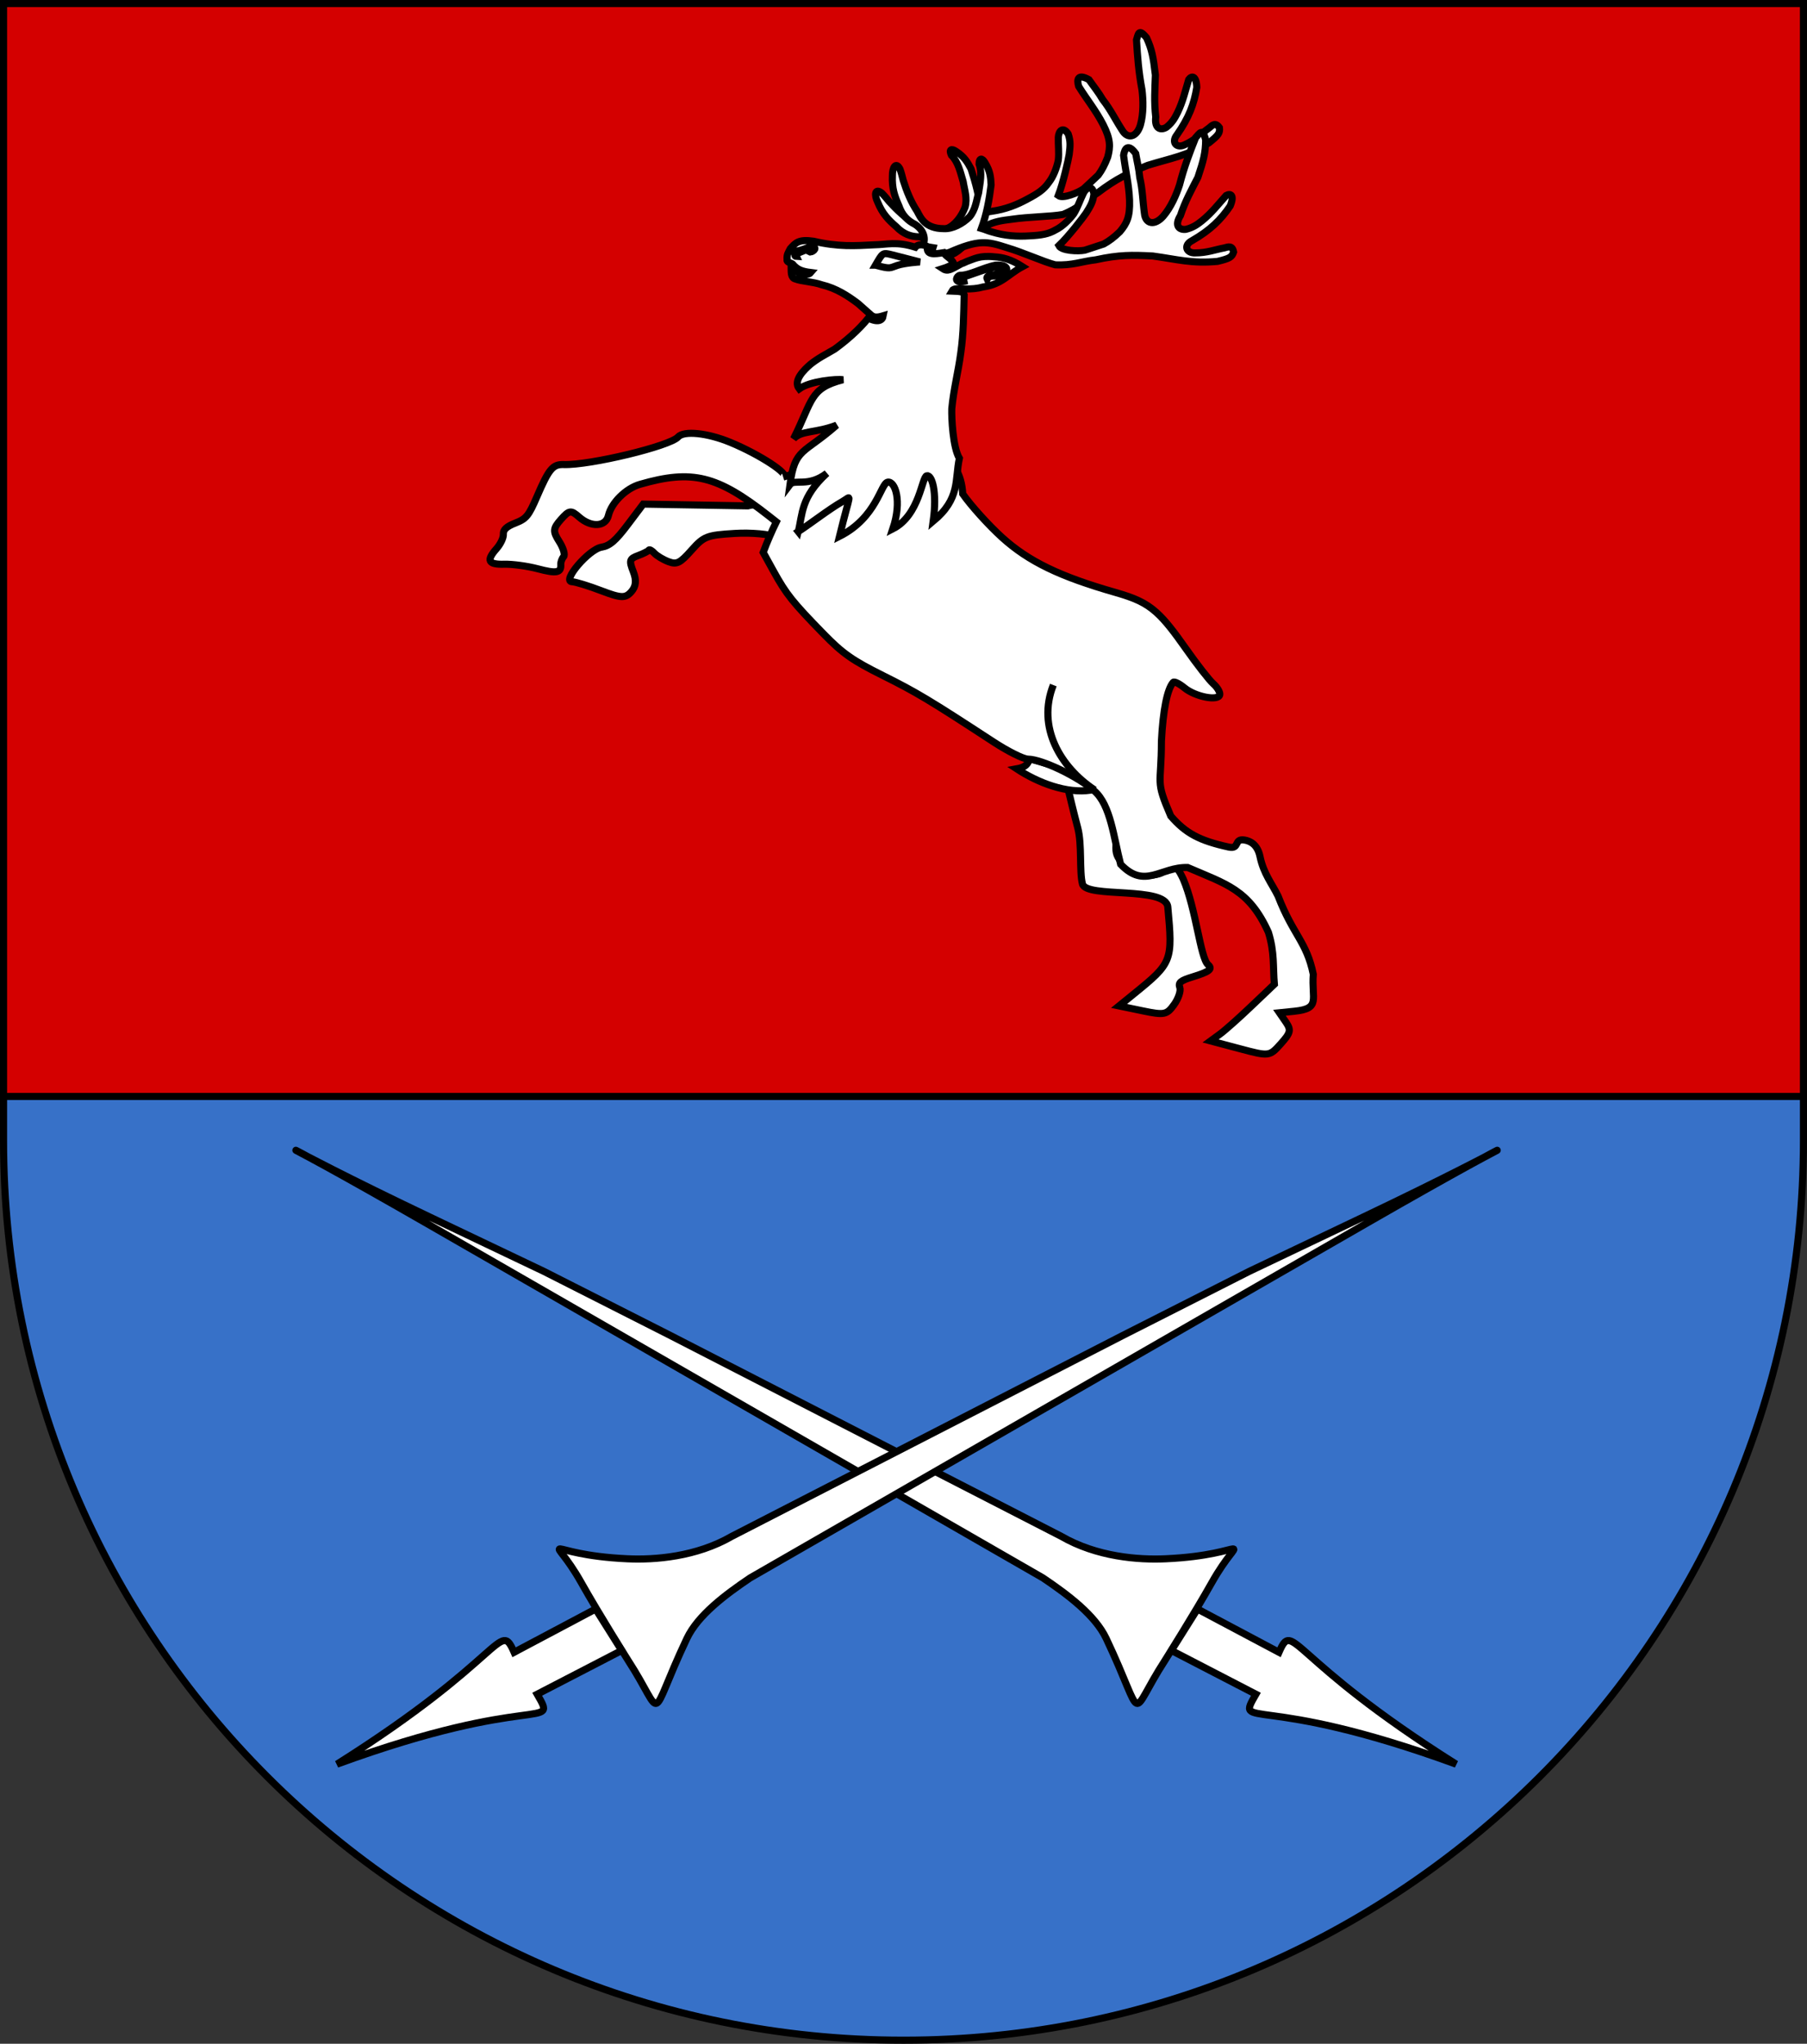 <?xml version="1.0" encoding="UTF-8" standalone="no"?>
<!-- Created with Inkscape (http://www.inkscape.org/) -->

<svg
   xmlns:dc="http://purl.org/dc/elements/1.1/"
   xmlns:cc="http://creativecommons.org/ns#"
   xmlns:rdf="http://www.w3.org/1999/02/22-rdf-syntax-ns#"
   xmlns:svg="http://www.w3.org/2000/svg"
   xmlns="http://www.w3.org/2000/svg"
   xmlns:sodipodi="http://sodipodi.sourceforge.net/DTD/sodipodi-0.dtd"
   xmlns:inkscape="http://www.inkscape.org/namespaces/inkscape"
   version="1.1"
   width="763"
   height="863"
   id="svg2"
   sodipodi:version="0.32"
   inkscape:version="0.91 r13725"
   sodipodi:docname="Wappen_Nimmgalf_von_Hirschfurten.svg"
   inkscape:output_extension="org.inkscape.output.svg.inkscape">
  <rect width="100%" height="100%" fill="#333333" stroke="none"/>
  <sodipodi:namedview
     inkscape:window-height="1002"
     inkscape:window-width="1280"
     inkscape:pageshadow="2"
     inkscape:pageopacity="0.0"
     guidetolerance="10.0"
     gridtolerance="10.0"
     objecttolerance="10.0"
     borderopacity="1.0"
     bordercolor="#666666"
     pagecolor="#ffffff"
     id="base"
     inkscape:zoom="0.75086906"
     inkscape:cx="352.42625"
     inkscape:cy="431.5"
     inkscape:window-x="-8"
     inkscape:window-y="-8"
     inkscape:current-layer="svg2"
     showgrid="true"
     inkscape:window-maximized="1"
     inkscape:snap-bbox="true"
     inkscape:bbox-paths="true"
     inkscape:bbox-nodes="true"
     inkscape:snap-bbox-edge-midpoints="true"
     inkscape:snap-bbox-midpoints="true"
     inkscape:object-paths="true"
     inkscape:snap-intersection-paths="true"
     inkscape:object-nodes="true"
     inkscape:snap-smooth-nodes="true"
     inkscape:snap-midpoints="true"
     inkscape:snap-object-midpoints="true"
     inkscape:snap-text-baseline="true"
     inkscape:snap-center="true"
     inkscape:snap-page="true">
    <inkscape:grid
       type="xygrid"
       id="grid4195" />
  </sodipodi:namedview>
  <defs
     id="defs4" />
  <path
     inkscape:connector-curvature="0"
     style="fill:#3771c8;fill-opacity:1;stroke:#000000;stroke-width:3;stroke-miterlimit:4;stroke-dasharray:none;stroke-opacity:1"
     id="path2850"
     d="m 1.5,1.5 0,480 c 0,209.868 170.132,380 380,380 209.868,0 380,-170.132 380,-380 l 0,-480 L 1.5,1.5 l 0,0 z" />
  <path
     style="fill:#d40000;fill-opacity:1;stroke:#000000;stroke-width:3;stroke-linecap:butt;stroke-linejoin:round;stroke-miterlimit:4;stroke-dasharray:none;stroke-opacity:1"
     d="M 1.5 1.5 L 1.5 463 L 761.5 463 L 761.5 1.5 L 1.5 1.5 z "
     id="rect4197" />
  <g
     id="g4352"
     transform="matrix(0.692,0,0,0.69,459.224,80.595)"
     style="fill:#ffffff;stroke:#000000;stroke-width:4.34;stroke-miterlimit:4;stroke-dasharray:none">
    <g
       transform="matrix(2.124,0,0,2.124,-783.121,-790.459)"
       style="fill:#ffffff;stroke:#000000;stroke-width:2.043;stroke-miterlimit:4;stroke-dasharray:none;stroke-opacity:1"
       id="g3909">
      <g
         style="fill:#ffffff;stroke:#000000;stroke-width:2.043;stroke-miterlimit:4;stroke-dasharray:none;stroke-opacity:1"
         id="g3903"
         transform="matrix(0.979,-0.204,0.204,0.979,-75.743,82.953)">
        <path
           inkscape:connector-curvature="0"
           sodipodi:nodetypes="csssssssscccccssc"
           d="m 215.846,458.07 c 5.069,3.26 6.319,3.568 8.345,2.056 1.669,-1.246 2.195,-2.917 1.754,-5.578 -0.561,-3.388 -0.311,-3.847 2.311,-4.243 1.617,-0.244 3.117,-0.65 3.335,-0.902 0.218,-0.252 0.835,0.276 1.371,1.174 0.536,0.898 2.101,2.348 3.476,3.223 2.152,1.368 3.148,1.107 7.129,-1.864 4.308,-3.215 5.217,-3.369 13.16,-2.215 4.693,0.681 9.902,2.273 11.575,3.538 8.356,0.172 3.188,-11.064 -6.276,-10.541 l -14.652,-3.315 -14.652,-3.315 -5.599,4.914 c -4.344,3.812 -6.288,4.887 -8.672,4.791 -3.718,-0.149 -13.289,7.302 -10.305,8.023 0.956,0.231 4.421,2.145 7.7,4.254 l 0,0 z"
           style="fill:#ffffff;fill-opacity:1;stroke:#000000;stroke-width:2.043;stroke-miterlimit:4;stroke-dasharray:none;stroke-opacity:1"
           id="path4305" />
        <path
           inkscape:connector-curvature="0"
           sodipodi:nodetypes="cssscsssccccsssccccc"
           d="m 352.574,608.394 c 1.577,-1.451 2.763,-3.472 2.637,-4.49 -0.188,-1.516 0.576,-1.928 4.21,-2.269 5.086,-0.478 6.195,-1.032 5.073,-2.536 -1.787,-2.394 -0.081,-16.412 -1.952,-25.622 -0.637,-2.635 -1.113,-4.04 -2.673,-4.28 -2.207,-0.34 -1.368,1.247 -3.989,1.405 -3.386,0.205 -7.002,-1.411 -9.32,-4.924 -2.894,-4.386 -0.311,-5.422 2.242,-16.468 0.619,-8.42 3.197,-9.345 -3.563,-16.131 l -3.458,-3.118 -6.76,2.559 c 0.41,3.235 0.394,11.321 0.872,20.329 0.263,4.967 -2.15,12.37 -1.973,16.124 0.203,4.302 23.337,5.439 22.646,11.5 -1.773,15.563 -2.05,15.991 -14.554,22.466 l -4.975,2.576 6.334,2.758 c 5.828,2.538 6.564,2.547 9.201,0.12 l 0,0 z"
           style="fill:#ffffff;fill-opacity:1;stroke:#000000;stroke-width:2.043;stroke-miterlimit:4;stroke-dasharray:none;stroke-opacity:1"
           id="path4307" />
        <path
           inkscape:connector-curvature="0"
           style="fill:#ffffff;fill-opacity:1;fill-rule:evenodd;stroke:#000000;stroke-width:2.043;stroke-linecap:butt;stroke-linejoin:miter;stroke-miterlimit:4;stroke-dasharray:none;stroke-opacity:1"
           d="m 342.838,540.455 c -6.579,-4.609 -10.007,-6.537 -15.449,-9.386 -2.068,-0.936 -0.668,1.71 -5.194,1.574 5.251,5.288 12.645,9.968 19.52,10.347 2.445,-0.07 2.847,-0.226 1.123,-2.535 z"
           id="path4309"
           sodipodi:nodetypes="ccccc" />
        <path
           inkscape:connector-curvature="0"
           sodipodi:nodetypes="cssccssssssssssssssssccccsssssccccccccscccccsssccssssscc"
           id="path4311"
           d="m 370.718,496.781 c -2.535,-3.486 -5.405,-5.479 -10.369,-8.092 -14.736,-7.759 -22.631,-13.844 -28.668,-22.159 -3.058,-4.212 -6.877,-10.774 -8.51,-14.588 3.52,-23.384 -34.277,-16.806 -49.496,-15.269 2.246,-0.197 -5.193,-7.694 -12.821,-12.892 -5.925,-4.038 -12.382,-6.083 -14.383,-4.589 -2.814,2.1 -26.454,2.853 -33.784,1.079 -3.056,-0.74 -4.408,0.335 -9.386,7.435 -3.517,5.016 -4.316,5.66 -7.671,6.232 -2.696,0.461 -3.831,1.162 -4.018,2.453 -0.143,0.988 -1.392,2.638 -2.765,3.662 -3.665,2.736 -3.317,4.028 1.283,4.853 2.253,0.404 6.366,1.859 9.13,3.246 4.982,2.499 6.377,2.525 6.725,0.128 0.099,-0.683 0.666,-1.589 1.255,-2.028 0.589,-0.439 0.433,-2.481 -0.346,-4.538 -1.236,-3.263 -0.992,-4.056 1.783,-6.127 2.885,-2.153 3.376,-2.112 5.255,0.406 2.751,3.685 6.893,4.326 8.322,1.275 1.619,-3.456 6.502,-6.628 10.722,-6.951 15.584,-1.191 22.243,2.011 34.381,16.491 l 1.751,2.085 c -1.789,2.314 -3.639,4.911 -5.493,7.844 l 1.849,6.029 c 2.189,7.142 3.53,9.774 10.316,20.455 4.276,6.73 6.602,9.21 14.203,15.214 8.555,6.758 11.679,9.659 27.299,25.287 3.472,3.474 7.368,6.558 8.653,6.839 3.902,0.852 12.932,7.739 16.786,12.838 3.782,5.003 2.701,14.351 3.083,22.238 5.34,8.625 11.075,3.04 18.672,4.852 9.832,6.938 15.961,9.788 18.893,23.007 0.588,6.119 -0.798,10.097 -1.374,15.005 l -7.561,4.708 c -4.152,2.595 -8.929,5.364 -10.627,6.138 l -3.084,1.405 7.804,3.924 c 7.734,3.894 7.857,3.904 11.754,1.014 3.464,-2.568 3.797,-3.27 2.707,-5.881 l -1.243,-2.972 4.311,0.447 c 7.688,0.804 5.454,-2.409 7.471,-9.32 0.027,-9.617 -3.347,-12.154 -5.311,-24.134 -1.007,-3.904 -2.764,-7.214 -2.752,-12.148 0.009,-3.687 -1.925,-5.033 -3.373,-5.603 -3.008,-1.182 -1.821,2.422 -4.888,1.044 -7.874,-3.54 -11.284,-6.409 -14.459,-12.143 -2.301,-11.328 -0.902,-8.861 1.779,-21.675 2.272,-8.677 4.697,-14.358 6.774,-15.897 0.358,-0.266 1.642,0.746 2.845,2.244 2.543,3.167 8.803,5.777 9.516,3.972 0.268,-0.68 -0.267,-2.238 -1.192,-3.478 -0.925,-1.24 -3.471,-6.453 -5.667,-11.563 -2.354,-5.477 -4.108,-9.09 -6.079,-11.801 l 0,0 z"
           style="fill:#ffffff;fill-opacity:1;stroke:#000000;stroke-width:2.043;stroke-miterlimit:4;stroke-dasharray:none;stroke-opacity:1" />
      </g>
      <g
         style="fill:#ffffff;stroke:#000000;stroke-width:2.043;stroke-miterlimit:4;stroke-dasharray:none;stroke-opacity:1"
         id="g4313"
         transform="matrix(0.774,-0.633,0.633,0.774,-204.76,304.978)">
        <path
           inkscape:connector-curvature="0"
           style="display:inline;fill:#ffffff;fill-opacity:1;fill-rule:evenodd;stroke:#000000;stroke-width:2.043;stroke-miterlimit:4;stroke-dasharray:none;stroke-opacity:1"
           d="m 355.988,401.181 c 0.714,-0.341 2.463,-3.238 -0.422,-6.483 -1.817,-1.556 -2.999,-3.466 -3.229,-6.446 -0.465,-2.814 -0.746,-5.25 0.353,-8.818 0.509,-2.192 1.978,-3.788 2.562,-1.31 0.125,1.129 0.092,2.181 0.112,3.401 0.169,3.187 0.609,6.571 1.676,9.613 0.498,1.959 0.9,5.424 6.187,6.761 2.43,0.774 5.618,-0.062 7.941,-1.425 2.214,-1.518 3.088,-4.041 4.295,-6.1 1.132,-2.73 2.443,-5.178 2.187,-8.023 0.433,-1.701 1.285,-1.61 1.743,0.048 0.849,2.729 0.574,4.341 0.124,6.617 -1.509,3.88 -3.32,7.882 -5.789,11.489 0.878,0.519 1.734,1.217 2.634,1.701 3.418,2.077 6.743,3.143 10.3,3.796 3.307,0.667 5.33,0.837 7.673,0.16 2.008,-0.419 4.436,-1.81 6.153,-3.209 1.606,-1.556 2.678,-3.358 4.218,-5.144 1.083,-1.208 3.076,-1.791 2.798,1.053 -0.778,2.097 -1.74,3.067 -3.523,4.769 -1.036,0.942 -6.533,5.275 -9.92,7.181 0.406,1.654 4.96,2.993 6.877,3.106 1.657,-0.123 4.017,-0.25 5.733,-0.39 1.686,-0.447 3.234,-1.062 5.374,-2.285 2.52,-1.817 3.904,-3.4 4.943,-8.116 0.956,-4.469 0.953,-8.59 1.525,-12.976 0.81,-1.865 2.122,-3.087 3.507,0.372 -0.188,2.414 -0.177,4.554 -0.575,7.001 -0.051,3.504 -0.878,6.922 -1.248,10.304 -0.49,3.077 1.914,4.283 5.013,2.175 2.78,-1.941 5.173,-5.049 6.771,-7.576 2.558,-4.671 5.035,-8.193 7.858,-12.094 1.377,-0.881 2.673,-2.419 2.634,1.36 -0.942,3.554 -2.04,5.549 -4.834,9.904 -2.719,3.086 -5.203,5.724 -7.579,9.43 -2.491,2.416 -1.35,3.987 0.545,4.231 2.357,0.011 3.714,-0.655 5.158,-1.281 3.223,-1.507 5.514,-3.334 8.469,-5.323 1.363,-0.357 2.459,0.432 0.371,3.22 -3.598,3.192 -7.269,5.348 -13.122,6.991 -2.69,0.606 -2.557,3.117 0.103,3.646 3.131,0.813 5.665,0.482 8.42,0.656 1.123,-0.024 2.433,-0.196 2.278,1.82 -0.837,1.291 -1.545,1.522 -5.142,1.465 -7.382,-1.164 -11.01,-3.401 -17.661,-6.106 -5.709,-1.763 -9.234,-2.738 -16.154,-2.974 -3.996,-0.553 -6.949,-0.014 -11.662,-1.482 -3.16,-1.746 -7.981,-5.695 -12.259,-8.237 -5.037,-3.19 -7.246,-4.263 -16.367,-2.733 -3.754,0.184 -5.181,-0.861 -4.182,-2.481 l -2.88,-1.263"
           id="path3195" />
        <g
           style="display:inline;fill:#ffffff;stroke:#000000;stroke-width:2.043;stroke-miterlimit:4;stroke-dasharray:none;stroke-opacity:1"
           id="g4316"
           transform="matrix(0.598,0.801,-0.801,0.598,437.951,171.128)">
          <path
             inkscape:connector-curvature="0"
             style="fill:#ffffff;fill-opacity:1;fill-rule:evenodd;stroke:#000000;stroke-width:2.043;stroke-miterlimit:4;stroke-dasharray:none;stroke-opacity:1"
             d="m 131.422,202.157 c 0.467,-0.638 0.636,-4.018 -3.441,-5.51 -2.337,-0.51 -4.282,-1.633 -5.896,-4.148 -1.742,-2.259 -3.143,-4.271 -3.864,-7.935 -0.589,-2.172 -0.052,-4.273 1.636,-2.367 0.645,0.935 1.114,1.877 1.709,2.943 1.658,2.727 3.647,5.5 6.028,7.674 1.366,1.49 3.361,4.352 8.651,3.025 2.507,-0.468 4.919,-2.715 6.32,-5.015 1.232,-2.385 0.806,-5.021 0.895,-7.406 -0.296,-2.941 -0.3,-5.718 -1.872,-8.103 -0.424,-1.703 0.37,-2.026 1.558,-0.783 2.04,2.002 2.561,3.552 3.243,5.769 0.508,4.132 0.808,8.515 0.341,12.86 1.019,0.041 2.104,0.251 3.125,0.251 3.994,0.211 7.427,-0.425 10.87,-1.534 3.228,-0.978 5.091,-1.786 6.834,-3.492 1.571,-1.32 3.051,-3.695 3.9,-5.74 0.678,-2.13 0.769,-4.225 1.279,-6.528 0.382,-1.577 1.862,-3.034 2.963,-0.398 0.308,2.215 -0.08,3.525 -0.845,5.868 -0.467,1.32 -3.257,7.74 -5.338,11.023 1.141,1.264 5.786,0.288 7.528,-0.52 1.401,-0.893 3.42,-2.122 4.865,-3.058 1.273,-1.191 2.346,-2.466 3.652,-4.557 1.36,-2.794 1.829,-4.843 0.511,-9.489 -1.273,-4.389 -3.228,-8.017 -4.801,-12.151 -0.169,-2.026 0.407,-3.724 3.265,-1.333 0.978,2.215 2,4.095 2.809,6.439 1.614,3.11 2.505,6.513 3.78,9.667 1.025,2.942 3.714,2.866 5.446,-0.458 1.53,-3.025 2.166,-6.896 2.377,-9.878 0.042,-5.326 0.556,-9.6 1.195,-14.373 0.796,-1.428 1.209,-3.396 2.964,-0.049 0.853,3.577 0.831,5.854 0.432,11.012 -0.934,4.005 -1.872,7.505 -2.211,11.894 -1.05,3.308 0.698,4.151 2.484,3.469 2.081,-1.107 2.962,-2.335 3.937,-3.57 2.125,-2.854 3.278,-5.547 4.939,-8.699 1.031,-0.96 2.371,-0.784 1.852,2.66 -1.658,4.516 -3.871,8.152 -8.248,12.371 -2.083,1.807 -0.777,3.956 1.817,3.162 3.143,-0.767 5.218,-2.258 7.727,-3.408 0.978,-0.553 2.05,-1.324 2.869,0.524 -0.126,1.534 -0.641,2.072 -3.836,3.726 -7.053,2.471 -11.309,2.217 -18.447,2.984 -5.863,1.15 -9.43,1.961 -15.636,5.03 -3.782,1.405 -6.128,3.278 -10.974,4.217 -3.61,-0.041 -9.726,-1.237 -14.698,-1.45 -5.948,-0.425 -8.401,-0.324 -15.71,5.342 -3.22,1.939 -4.97,1.695 -4.859,-0.205 l -3.135,0.251"
             id="path4318" />
        </g>
        <path
           inkscape:connector-curvature="0"
           sodipodi:nodetypes="cccccccccccccccccccccccccccccccccccccccscscsccccccccccccccccccccc"
           style="display:inline;fill:#ffffff;fill-opacity:1;fill-rule:evenodd;stroke:#000000;stroke-width:2.043;stroke-miterlimit:4;stroke-dasharray:none;stroke-opacity:1"
           d="m 274.919,438.474 c 4.225,-3.116 6.719,-7.192 17.006,-7.805 -6.789,-0.217 -8.202,-4.707 -10.258,-4.203 7.81,-7.324 8.548,-4.256 21.196,-4.751 -6.242,-2.082 -8.732,-5.278 -12.063,-4.798 11.447,-5.15 12.743,-8.338 21.777,-4.184 -1.187,-1.361 -7.606,-5.728 -11.398,-5.923 0.07,-3.021 4.586,-3.353 6.949,-3.436 3.064,0.044 4.802,0.506 8.162,1.02 4.077,0.221 8.675,0.127 13.137,-0.788 1.36,2.861 2.748,3.068 3.778,2.185 -1.793,-0.732 -2.393,-1.332 -2.586,-2.387 -0.264,-1.642 -0.529,-3.285 -0.792,-4.931 -0.872,-3.591 -2.036,-7.349 -4.664,-10.797 -1.371,-2.262 -3.907,-4.462 -4.796,-6.078 -0.8,-1.072 0.275,-2.214 1.209,-3.394 -0.134,1.88 1.774,5.1 3.415,4.773 -1.865,-1.965 -2.494,-3.154 -2.523,-5.237 -0.201,-0.695 -1.088,-1.488 -0.371,-2.024 0.84,-1.155 1.316,-1.207 2.679,-1.802 2.274,-0.372 3.65,-0.586 6.545,2.589 4.362,5.705 8.422,8.601 12.761,11.778 2.996,2.375 5.53,3.15 8.764,8.055 1.265,-0.279 2.348,0.921 2.793,2.051 -1.897,1.733 0.136,2.942 2.501,4.307 -0.201,1.581 0.869,3.049 0.15,4.434 -1.405,-0.47 -1.868,-0.462 -3.259,-1.02 0.524,1.7 1.773,1.665 5.082,2.305 0.284,0.162 1.348,0.407 1.612,0.476 1.988,0.742 3.983,0.924 6.97,3.996 1.687,1.549 3.204,3.478 4.443,7.272 -4.67,-0.914 -7.728,0.224 -12.451,-2.615 -1.56,-0.674 -3.069,-1.704 -4.541,-2.976 -1.27,-1.21 -2.35,-2.165 -3.195,-1.814 1.999,1.757 2.44,2.282 2.103,3.043 -3.484,4.055 -7.313,8.646 -11.293,12.29 -4.023,3.797 -8.42,6.973 -12.283,10.916 -1.717,1.97 -6.816,8.793 -7.346,12.426 -5.044,4.046 -7.095,9.173 -17.31,9.279 6.342,-5.869 8.224,-10.632 6.882,-11.31 -1.341,-0.678 -8.722,7.509 -17.255,5.67 7.311,-4.607 9.225,-10.307 7.402,-11.345 -1.823,-1.039 -8.81,5.913 -20.632,3.309 10.926,-8.261 10.243,-6.684 7.017,-7.227 -4.425,-0.745 -11.152,-0.856 -15.319,-1.335 l 0,0 z m 88.698,-22.471 c 0.005,-0.039 1.158,0.245 1.563,0.719 3.463,1.771 4.632,0.862 1.941,-1.253 -1.193,-1.196 -8.381,-3.225 -9.49,-4.032 -1.427,-0.269 0.263,1.583 0.685,1.815 -0.55,-0.27 -1.158,-0.481 -1.654,-0.986 -1.561,-1.166 0.143,-2.016 0.96,-1.562 2.163,1.831 6.511,2.456 9.808,4.237 2.266,1.542 2.422,3.176 0.848,3.343 -1.428,0.22 -2.678,-0.809 -3.688,-1.595 -0.793,-0.38 -1.084,-0.409 -1.542,-0.182 0.098,-0.336 0.011,-0.397 0.57,-0.503 l -0.001,-0.002 -2.9e-4,2.8e-4 z m -35.004,-37.701 c 1.121,0.099 1.547,-0.242 1.016,-0.699 -1.305,-0.467 -2.519,-0.895 -3.756,-1.235 -0.241,-0.707 -1.049,0.04 -1.153,0.423 -0.496,-0.434 -0.042,-0.892 1.006,-1.196 1.341,0.802 2.702,1.057 4.079,1.62 1.499,1.372 -0.363,1.648 -1.192,1.088 l 10e-6,2e-5 z"
           id="path4320" />
        <ellipse
           ry="1.248"
           rx="1.198"
           cy="57.274"
           cx="26.195"
           style="fill:#ffffff;fill-opacity:1;stroke:#000000;stroke-width:2.043;stroke-miterlimit:4;stroke-dasharray:none;stroke-opacity:1"
           id="path4322"
           transform="matrix(0.598,0.801,-0.801,0.598,375.46,339.786)" />
        <path
           inkscape:connector-curvature="0"
           sodipodi:nodetypes="cszsc"
           id="path4324"
           d="m 340.7,393.091 c 3.885,-1.462 3.876,-1.584 5.521,0.623 1.645,2.207 4.943,6.741 4.943,6.741 0,0 -3.47,-2.508 -5.667,-3.346 -2.197,-0.838 -2.126,-0.296 -4.796,-4.018 l -10e-6,0 z"
           style="display:inline;fill:#ffffff;stroke:#000000;stroke-width:2.043;stroke-linecap:butt;stroke-linejoin:miter;stroke-miterlimit:4;stroke-dasharray:none;stroke-opacity:1" />
      </g>
    </g>
    <path
       inkscape:connector-curvature="0"
       style="fill:#ffffff;fill-opacity:1;fill-rule:evenodd;stroke:#000000;stroke-width:4.34;stroke-linecap:butt;stroke-linejoin:miter;stroke-miterlimit:4;stroke-dasharray:none;stroke-opacity:1"
       d="m -20.899,302.438 c -10.147,25.812 4.29,50.254 25.226,64.184"
       id="path3199"
       sodipodi:nodetypes="cc" />
  </g>
  <g
     transform="matrix(2.82,0,0,2.845,6.643,-8.084)"
     id="g3391"
     style="fill:#ffffff;stroke:#000000;stroke-width:1.059;stroke-miterlimit:4;stroke-dasharray:none">
    <g
       transform="matrix(0.324,0,0,0.324,166.644,88.128)"
       id="g5179"
       style="fill:#ffffff;stroke:#000000;stroke-width:3.266;stroke-miterlimit:4;stroke-dasharray:none">
      <path
         inkscape:connector-curvature="0"
         style="fill:#ffffff;fill-opacity:1;fill-rule:evenodd;stroke:#000000;stroke-width:3.266;stroke-linecap:butt;stroke-linejoin:miter;stroke-miterlimit:4;stroke-dasharray:none;stroke-opacity:1"
         d="m -39.612,459.609 c 11.506,7.704 24.117,17.038 29.243,27.779 18.568,38.902 9.593,36.835 27.235,9.86 0,0 13.261,-20.872 21.576,-35.517 14.057,-24.759 18.895,-12.699 -21.407,-10.883 -12.512,0.564 -31.717,-0.823 -48.281,-10.338 L -211.834,348.533 -270.199,319.214 -322.673,294.43 c -78.149,-36.91 -86.692,-45.66 -2.498,2.339 l 46.287,26.388 z"
         id="path16322"
         sodipodi:nodetypes="cscsscccsscc" />
      <path
         inkscape:connector-curvature="0"
         sodipodi:nodetypes="cccccc"
         id="path18985"
         d="m 31.805,473.854 37.668,19.818 c 6.823,-15.41 3.885,2.542 81.857,51.254 C 59.627,511.729 48.992,529.784 58.8,512.89 L 19.756,492.853 Z"
         style="fill:#ffffff;fill-opacity:1;fill-rule:evenodd;stroke:#000000;stroke-width:3.266;stroke-linecap:butt;stroke-linejoin:miter;stroke-miterlimit:4;stroke-dasharray:none;stroke-opacity:1" />
    </g>
    <g
       transform="matrix(-0.324,0,0,0.324,97.13,88.128)"
       id="g5179-1"
       style="fill:#ffffff;stroke:#000000;stroke-width:3.266;stroke-miterlimit:4;stroke-dasharray:none">
      <path
         inkscape:connector-curvature="0"
         style="fill:#ffffff;fill-opacity:1;fill-rule:evenodd;stroke:#000000;stroke-width:3.266;stroke-linecap:butt;stroke-linejoin:miter;stroke-miterlimit:4;stroke-dasharray:none;stroke-opacity:1"
         d="m -39.612,459.609 c 11.506,7.704 24.117,17.038 29.243,27.779 18.568,38.902 9.593,36.835 27.235,9.86 0,0 13.261,-20.872 21.576,-35.517 14.057,-24.759 18.895,-12.699 -21.407,-10.883 -12.512,0.564 -31.717,-0.823 -48.281,-10.338 L -211.834,348.533 -270.199,319.214 -322.673,294.43 c -78.149,-36.91 -86.692,-45.66 -2.498,2.339 l 46.287,26.388 z"
         id="path16322-7"
         sodipodi:nodetypes="cscsscccsscc" />
      <path
         inkscape:connector-curvature="0"
         sodipodi:nodetypes="cccccc"
         id="path18985-4"
         d="m 31.805,473.854 37.668,19.818 c 6.823,-15.41 3.885,2.542 81.857,51.254 C 59.627,511.729 48.992,529.784 58.8,512.89 L 19.756,492.853 Z"
         style="fill:#ffffff;fill-opacity:1;fill-rule:evenodd;stroke:#000000;stroke-width:3.266;stroke-linecap:butt;stroke-linejoin:miter;stroke-miterlimit:4;stroke-dasharray:none;stroke-opacity:1" />
    </g>
  </g>
</svg>
